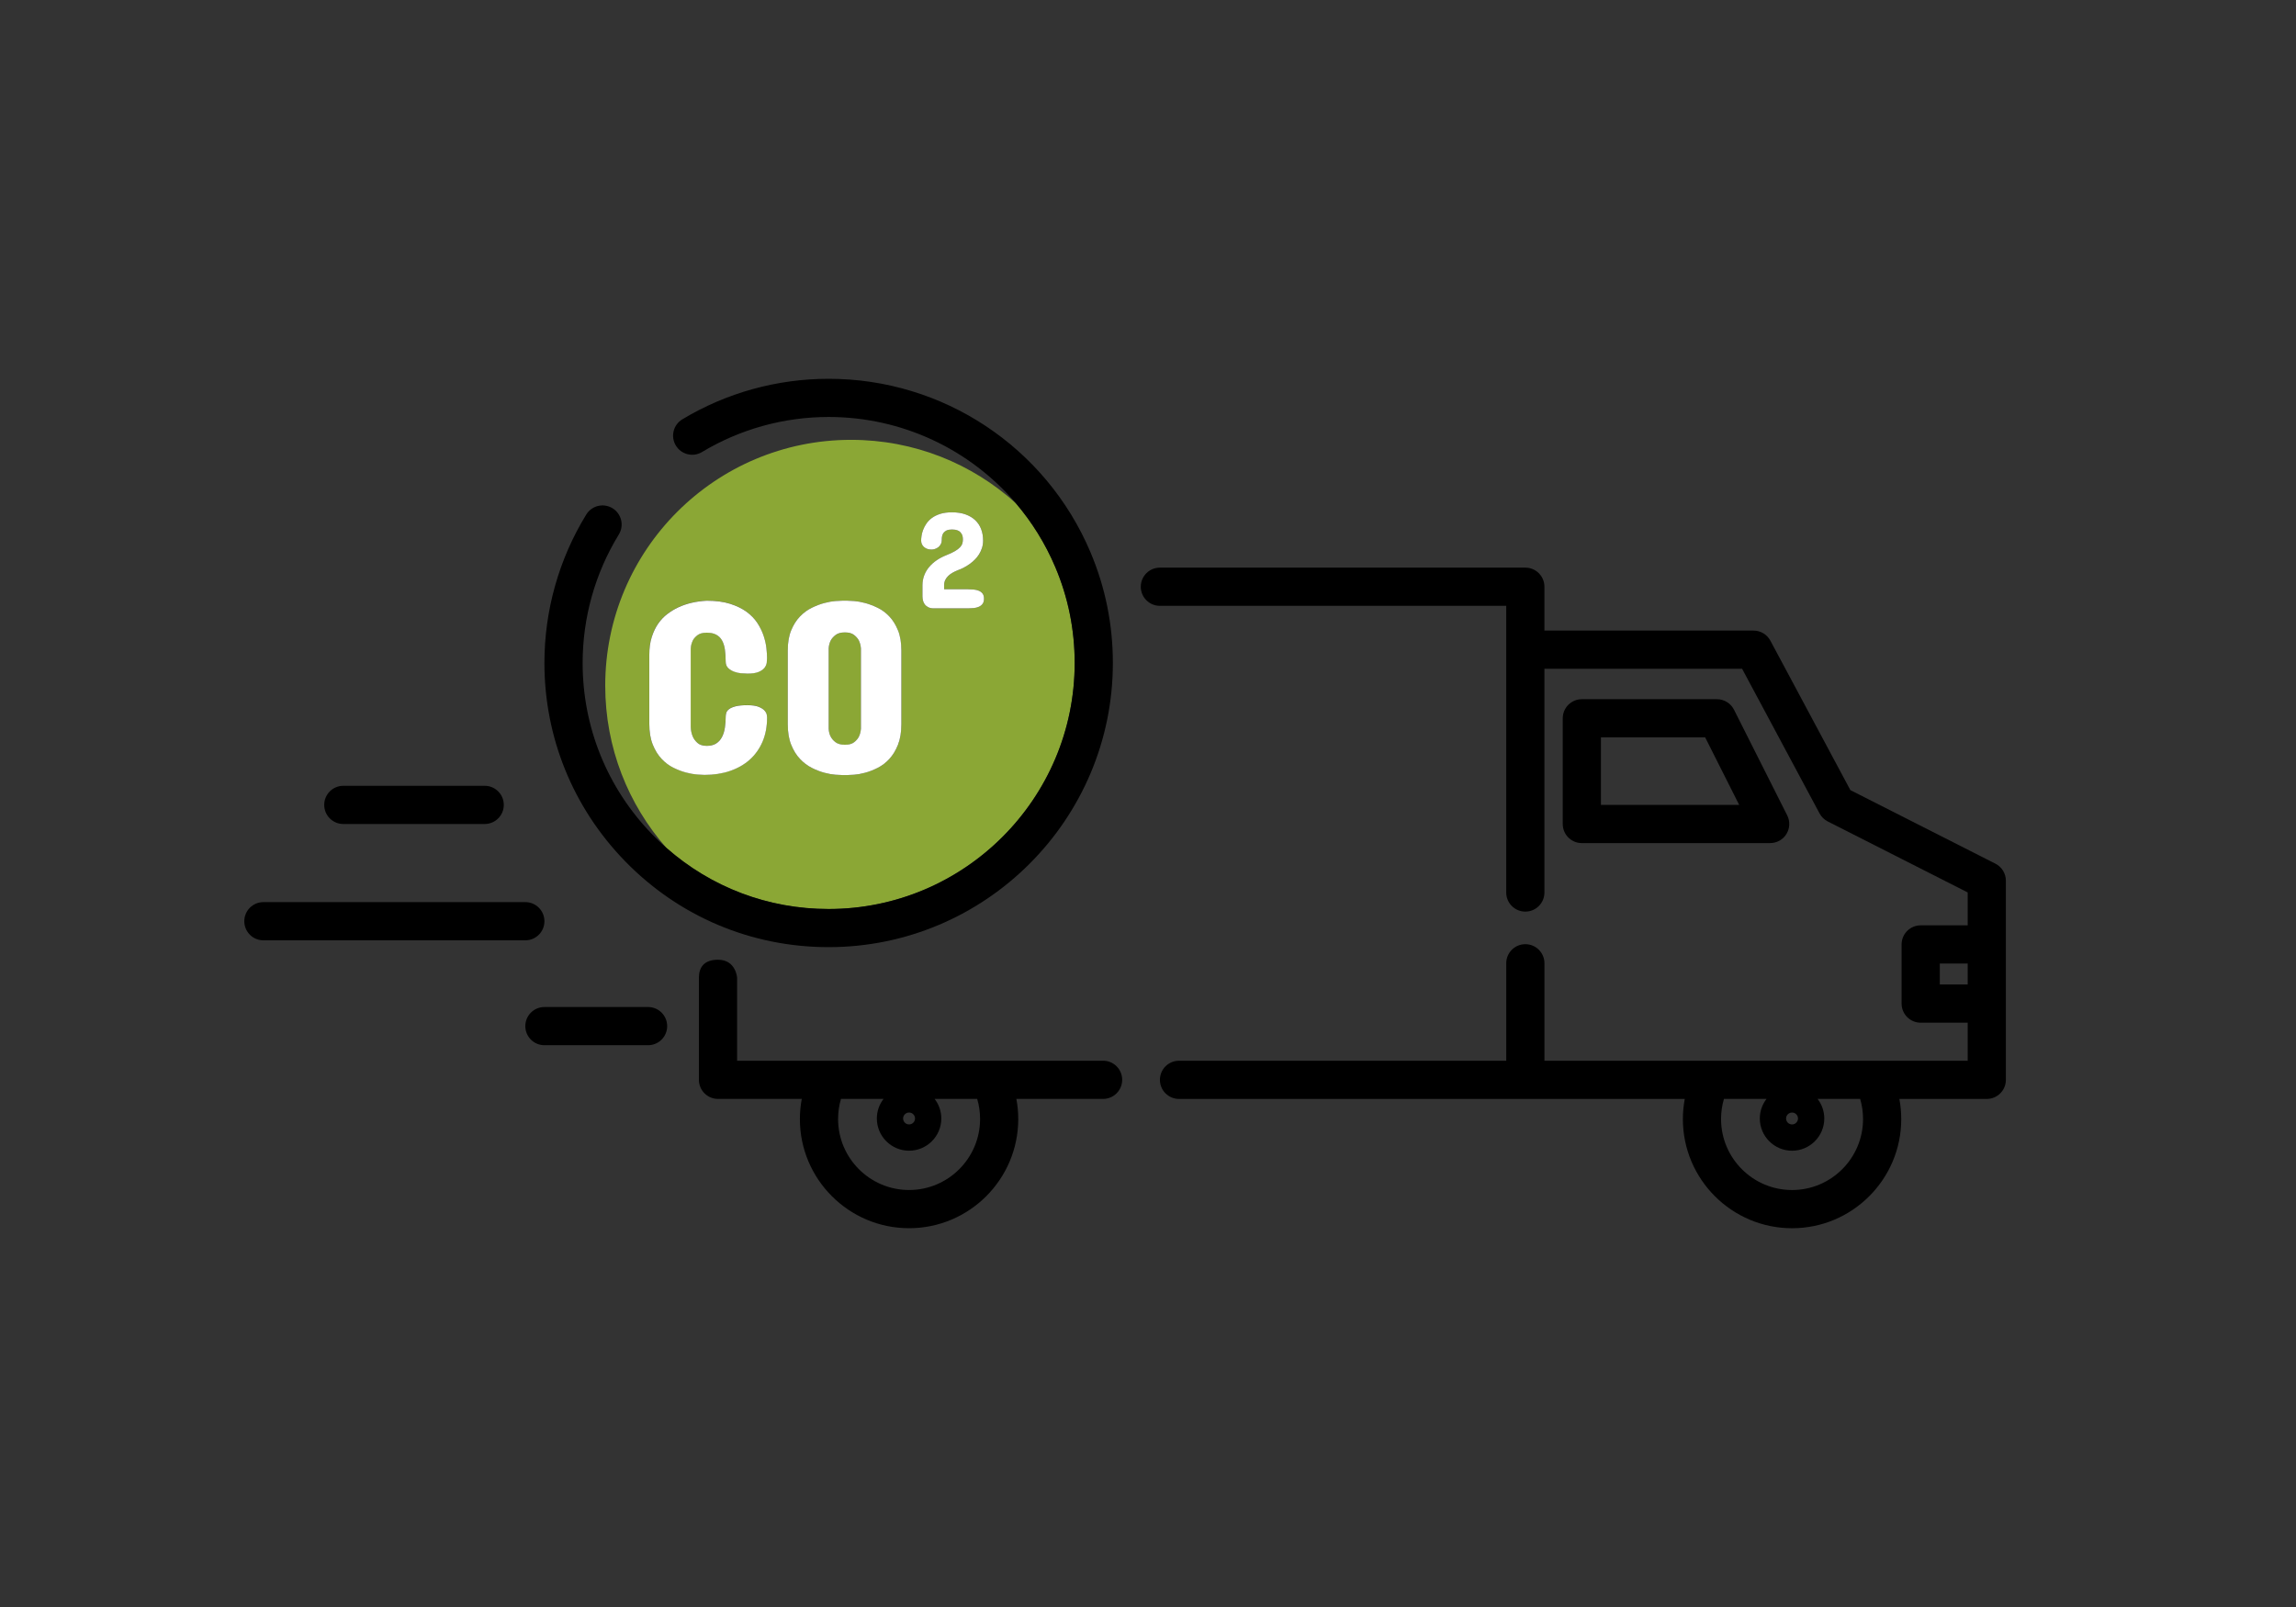 <?xml version="1.0" encoding="UTF-8"?><svg id="a" xmlns="http://www.w3.org/2000/svg" viewBox="0 0 1000 700"><rect x="0" y="0" width="1000" height="700" fill="#333333" stroke="none"/><path d="m407.06,478.68c1.82,2.37,2.92,5.32,2.92,8.53,0,7.74-6.3,14.04-14.04,14.04s-14.04-6.3-14.04-14.04c0-3.21,1.1-6.17,2.92-8.53h-18.54c-.84,2.82-1.26,5.76-1.26,8.77,0,17.05,13.87,30.92,30.92,30.92s30.92-13.87,30.92-30.92c0-3.01-.43-5.95-1.26-8.77h-18.54Z" fill="none"/><path d="m395.94,489.8c1.43,0,2.59-1.16,2.59-2.59s-1.16-2.59-2.59-2.59-2.6,1.16-2.6,2.59,1.16,2.59,2.6,2.59Z" fill="none"/><polygon points="742.67 321.21 697.27 321.21 697.27 350.61 757.48 350.61 742.67 321.21" fill="none"/><path d="m791.63,478.68c1.82,2.37,2.92,5.32,2.92,8.53,0,7.74-6.3,14.04-14.04,14.04s-14.04-6.3-14.04-14.04c0-3.21,1.1-6.17,2.92-8.53h-18.54c-.84,2.82-1.26,5.76-1.26,8.77,0,17.05,13.87,30.92,30.92,30.92s30.92-13.87,30.92-30.92c0-3.01-.43-5.95-1.26-8.77h-18.54Z" fill="none"/><rect x="844.85" y="419.7" width="12.15" height="9.14" fill="none"/><path d="m780.51,489.8c1.43,0,2.59-1.16,2.59-2.59s-1.16-2.59-2.59-2.59-2.6,1.16-2.6,2.59,1.16,2.59,2.6,2.59Z" fill="none"/><path d="m869.08,376.21l-63.17-32.04-34.84-65.1c-1.45-2.7-4.27-4.39-7.33-4.39h-91.08v-19.1c0-4.59-3.72-8.32-8.32-8.32h-159.16c-4.59,0-8.32,3.72-8.32,8.32s3.72,8.32,8.32,8.32h150.84v124.87c0,4.59,3.72,8.32,8.32,8.32s8.32-3.72,8.32-8.32v-97.45h86.1l33.73,63.01c.8,1.5,2.05,2.72,3.57,3.49l60.95,30.92v14.33h-20.47c-4.59,0-8.32,3.72-8.32,8.32v25.77c0,4.59,3.72,8.32,8.32,8.32h20.47v16.57h-184.34v-42.45c0-4.59-3.72-8.32-8.32-8.32s-8.32,3.72-8.32,8.32v42.45h-142.52c-4.59,0-8.32,3.72-8.32,8.32s3.72,8.32,8.32,8.32h220.27c-.53,2.87-.82,5.79-.82,8.77,0,26.22,21.33,47.55,47.56,47.55s47.55-21.33,47.55-47.55c0-2.98-.28-5.9-.82-8.77h38.07c4.59,0,8.32-3.72,8.32-8.32v-86.74c0-3.13-1.76-6-4.55-7.42Zm-88.57,108.41c1.43,0,2.59,1.16,2.59,2.59s-1.16,2.59-2.59,2.59-2.6-1.16-2.6-2.59,1.16-2.59,2.6-2.59Zm0,33.75c-17.05,0-30.92-13.87-30.92-30.92,0-3.01.43-5.95,1.26-8.77h18.54c-1.82,2.37-2.92,5.32-2.92,8.53,0,7.74,6.3,14.04,14.04,14.04s14.04-6.3,14.04-14.04c0-3.21-1.1-6.17-2.92-8.53h18.54c.84,2.82,1.26,5.76,1.26,8.77,0,17.05-13.87,30.92-30.92,30.92Zm76.5-89.53h-12.15v-9.14h12.15v9.14Z"/><path d="m770.98,367.24c2.89,0,5.57-1.5,7.08-3.95s1.65-5.52.35-8.1l-23.18-46.04c-1.41-2.81-4.29-4.58-7.43-4.58h-58.84c-4.59,0-8.32,3.72-8.32,8.32v46.04c0,4.59,3.72,8.32,8.32,8.32h82.03Zm-73.71-46.04h45.4l14.81,29.4h-60.21v-29.4Z"/><path d="m149.53,358.93h61.57c4.59,0,8.32-3.72,8.32-8.32s-3.72-8.32-8.32-8.32h-61.57c-4.59,0-8.32,3.72-8.32,8.32s3.72,8.32,8.32,8.32Z"/><path d="m228.8,392.96h-114.08c-4.59,0-8.32,3.72-8.32,8.32s3.72,8.32,8.32,8.32h114.08c4.59,0,8.32-3.72,8.32-8.32s-3.72-8.32-8.32-8.32Z"/><path d="m282.26,438.65h-45.14c-4.59,0-8.32,3.72-8.32,8.32s3.72,8.32,8.32,8.32h45.14c4.59,0,8.32-3.72,8.32-8.32s-3.72-8.32-8.32-8.32Z"/><path d="m480.45,462.04h-159.41v-36.14s-.48-7.85-8.32-7.85c-6,0-8.32,3.25-8.32,7.85v44.46c0,4.59,3.72,8.32,8.32,8.32h36.48c-.53,2.87-.82,5.79-.82,8.77,0,26.22,21.33,47.55,47.56,47.55s47.55-21.33,47.55-47.55c0-2.98-.28-5.9-.82-8.77h37.77c4.59,0,8.32-3.72,8.32-8.32s-3.72-8.32-8.32-8.32Zm-84.51,22.57c1.43,0,2.59,1.16,2.59,2.59s-1.16,2.59-2.59,2.59-2.6-1.16-2.6-2.59,1.16-2.59,2.6-2.59Zm0,33.75c-17.05,0-30.92-13.87-30.92-30.92,0-3.01.43-5.95,1.26-8.77h18.54c-1.82,2.37-2.92,5.32-2.92,8.53,0,7.74,6.3,14.04,14.04,14.04s14.04-6.3,14.04-14.04c0-3.21-1.1-6.17-2.92-8.53h18.54c.84,2.82,1.26,5.76,1.26,8.77,0,17.05-13.87,30.92-30.92,30.92Z"/><path d="m368,324.43c1.72,0,3.04-.36,3.97-1.07.93-.71,1.63-1.52,2.09-2.41.5-1,.81-2.16.91-3.49v-34.98c-.11-1.29-.41-2.45-.91-3.49-.46-.86-1.16-1.65-2.09-2.39-.93-.73-2.25-1.1-3.97-1.1s-3.1.37-4.05,1.1c-.95.73-1.65,1.53-2.12,2.39-.54,1.04-.84,2.2-.91,3.49v34.98c.07,1.32.38,2.49.91,3.49.46.89,1.17,1.7,2.12,2.41.95.72,2.3,1.07,4.05,1.07Z" fill="#8ba735"/><path d="m468.07,288.8c0-14.5-2.85-28.57-8.46-41.8-4.36-10.28-10.2-19.62-17.19-27.82-18.99-17.15-44.14-27.59-71.74-27.59-59.14,0-107.08,47.94-107.08,107.08,0,27.08,10.06,51.81,26.63,70.66,19.56,17.24,44.35,26.64,70.68,26.64,59.09,0,107.16-48.07,107.16-107.16Zm-66.69-55.39c.12-.81.35-1.67.68-2.59.34-.91.81-1.82,1.43-2.73.61-.91,1.42-1.73,2.41-2.47.99-.73,2.2-1.33,3.63-1.78,1.43-.46,3.13-.68,5.11-.68,2.24,0,4.2.3,5.9.91,1.69.6,3.11,1.45,4.23,2.53,1.13,1.08,1.98,2.37,2.56,3.86.58,1.5.86,3.15.86,4.95,0,1.19-.16,2.29-.49,3.3-.33,1.01-.75,1.93-1.28,2.76-.52.83-1.12,1.59-1.8,2.26-.67.67-1.36,1.27-2.05,1.78-1.66,1.23-3.54,2.22-5.62,2.97-.69.28-1.38.61-2.07,1-.68.39-1.29.83-1.83,1.34-.53.51-.97,1.09-1.31,1.75-.34.66-.51,1.42-.51,2.27v1.84h10.34c.83,0,1.66.04,2.5.12.83.08,1.58.26,2.26.53.67.28,1.22.69,1.63,1.23.42.55.62,1.28.62,2.21s-.21,1.7-.62,2.26c-.42.55-.96.98-1.63,1.28-.67.3-1.43.49-2.26.57-.83.08-1.67.12-2.5.12h-14.8c-.99,0-1.81-.16-2.45-.49-.64-.33-1.15-.74-1.53-1.25-.38-.51-.64-1.07-.79-1.69-.15-.62-.22-1.24-.22-1.86v-4.76c0-1.52.25-2.96.76-4.29.5-1.34,1.22-2.56,2.14-3.66.92-1.1,2.02-2.08,3.3-2.96,1.28-.87,2.7-1.61,4.27-2.23,1.56-.61,2.81-1.2,3.74-1.77.93-.56,1.65-1.12,2.16-1.66.51-.54.84-1.09,1-1.65.16-.55.24-1.12.24-1.69,0-1.03-.17-1.84-.52-2.44s-.77-1.03-1.28-1.32c-.51-.29-1.03-.47-1.57-.53-.55-.07-1.01-.1-1.38-.1-.99,0-1.78.14-2.38.43-.59.29-1.05.65-1.35,1.08-.31.44-.51.92-.59,1.44-.09.53-.13,1.03-.13,1.5,0,.77-.15,1.43-.45,1.98-.3.54-.67.99-1.11,1.32-.45.34-.93.58-1.46.74-.53.16-1.01.24-1.44.24-1.35,0-2.44-.37-3.27-1.11-.83-.74-1.25-1.7-1.25-2.87,0-.51.06-1.18.18-1.99Zm-99.7,87.31c.43,1.04,1.12,1.99,2.07,2.84.95.86,2.3,1.29,4.05,1.29s3.06-.35,4.13-1.05c1.07-.7,1.91-1.64,2.52-2.82.61-1.18,1.03-2.54,1.26-4.08.23-1.54.35-3.15.35-4.83,0-.54.09-1.09.27-1.66.18-.57.59-1.1,1.23-1.58.64-.48,1.59-.88,2.84-1.21,1.25-.32,2.95-.48,5.1-.48s3.8.24,4.96.73c1.16.48,2.01,1.04,2.55,1.66.53.63.85,1.23.94,1.82.09.59.13.98.13,1.15,0,3.94-.66,7.45-1.98,10.54-1.32,3.09-3.19,5.71-5.61,7.86-2.42,2.15-5.29,3.78-8.64,4.91-3.34,1.13-7.02,1.69-11.03,1.69-.64,0-1.69-.05-3.14-.16-1.45-.11-3.07-.39-4.85-.86-1.79-.46-3.63-1.16-5.53-2.09-1.9-.93-3.62-2.23-5.18-3.89-1.56-1.66-2.84-3.74-3.84-6.22-1-2.49-1.5-5.52-1.5-9.1v-29.94c0-2.93.36-5.53,1.07-7.78.71-2.25,1.65-4.21,2.82-5.88,1.16-1.66,2.49-3.06,4-4.18,1.5-1.13,3.04-2.07,4.61-2.82,3.65-1.72,7.81-2.7,12.5-2.95,3.93,0,7.32.45,10.17,1.34,2.84.89,5.24,2.06,7.19,3.49,1.95,1.43,3.51,3.05,4.69,4.85,1.18,1.81,2.08,3.64,2.71,5.5.63,1.86,1.04,3.65,1.23,5.36.2,1.72.29,3.2.29,4.45,0,.54-.04,1.19-.13,1.96-.09.77-.4,1.51-.94,2.23-.54.72-1.39,1.32-2.55,1.82-1.16.5-2.82.75-4.96.75-.71,0-1.61-.04-2.68-.14-1.07-.09-2.11-.32-3.11-.7-1-.38-1.86-.91-2.58-1.61-.71-.7-1.07-1.67-1.07-2.92,0-1.93-.12-3.67-.35-5.2-.23-1.54-.65-2.84-1.26-3.92-.61-1.07-1.45-1.9-2.52-2.47-1.07-.57-2.45-.86-4.13-.86s-3.1.37-4.05,1.1-1.64,1.53-2.07,2.39c-.5,1.04-.79,2.2-.86,3.49v34.02c.07,1.58.36,2.95.86,4.13Zm51.91,13.76c-1.88-.95-3.6-2.24-5.15-3.89-1.56-1.65-2.84-3.7-3.84-6.17-1-2.47-1.5-5.47-1.5-9.01v-32.08c0-3.43.5-6.36,1.5-8.77,1-2.42,2.28-4.43,3.84-6.04,1.55-1.61,3.27-2.87,5.15-3.78,1.88-.91,3.7-1.6,5.47-2.07,1.77-.46,3.37-.75,4.8-.86,1.43-.11,2.49-.16,3.17-.16h1.82c.68,0,1.73.05,3.17.16,1.43.11,3.02.39,4.77.86,1.75.46,3.57,1.15,5.45,2.07,1.88.91,3.58,2.17,5.1,3.78,1.52,1.61,2.77,3.62,3.76,6.04.98,2.41,1.48,5.34,1.48,8.77v32.08c0,3.54-.49,6.55-1.48,9.01-.98,2.47-2.23,4.53-3.76,6.17-1.52,1.65-3.22,2.94-5.1,3.89-1.88.95-3.69,1.65-5.45,2.12-1.75.47-3.34.75-4.77.86-1.43.11-2.49.16-3.17.16h-1.82c-.68,0-1.74-.05-3.17-.16-1.43-.11-3.03-.39-4.8-.86-1.77-.46-3.59-1.17-5.47-2.12Z" fill="#8ba735"/><path d="m301.68,279.09c.43-.86,1.12-1.65,2.07-2.39s2.3-1.1,4.05-1.1,3.06.29,4.13.86c1.07.57,1.91,1.39,2.52,2.47.61,1.07,1.03,2.38,1.26,3.92.23,1.54.35,3.27.35,5.2,0,1.25.36,2.23,1.07,2.92.72.7,1.58,1.23,2.58,1.61,1,.38,2.04.61,3.11.7,1.07.09,1.97.14,2.68.14,2.15,0,3.8-.25,4.96-.75,1.16-.5,2.01-1.11,2.55-1.82.53-.71.85-1.46.94-2.23.09-.77.13-1.42.13-1.96,0-1.25-.1-2.74-.29-4.45-.2-1.72-.61-3.5-1.23-5.36-.63-1.86-1.53-3.69-2.71-5.5-1.18-1.8-2.74-3.42-4.69-4.85-1.95-1.43-4.35-2.59-7.19-3.49-2.84-.89-6.23-1.34-10.17-1.34-4.69.25-8.85,1.23-12.5,2.95-1.58.75-3.11,1.69-4.61,2.82-1.5,1.13-2.84,2.52-4,4.18-1.16,1.66-2.1,3.62-2.82,5.88-.72,2.25-1.07,4.85-1.07,7.78v29.94c0,3.58.5,6.61,1.5,9.1,1,2.49,2.28,4.56,3.84,6.22,1.56,1.66,3.28,2.96,5.18,3.89,1.9.93,3.74,1.63,5.53,2.09,1.79.47,3.41.75,4.85.86,1.45.11,2.49.16,3.14.16,4.01,0,7.68-.56,11.03-1.69,3.34-1.13,6.22-2.76,8.64-4.91,2.41-2.15,4.28-4.77,5.61-7.86,1.32-3.09,1.98-6.61,1.98-10.54,0-.18-.04-.56-.13-1.15-.09-.59-.4-1.2-.94-1.82-.54-.63-1.39-1.18-2.55-1.66-1.16-.48-2.82-.73-4.96-.73s-3.84.16-5.1.48c-1.25.32-2.2.73-2.84,1.21-.64.48-1.05,1.01-1.23,1.58-.18.57-.27,1.13-.27,1.66,0,1.68-.12,3.29-.35,4.83-.23,1.54-.65,2.9-1.26,4.08-.61,1.18-1.45,2.12-2.52,2.82-1.07.7-2.45,1.05-4.13,1.05s-3.1-.43-4.05-1.29c-.95-.86-1.64-1.8-2.07-2.84-.5-1.18-.79-2.56-.86-4.13v-34.02c.07-1.29.36-2.45.86-3.49Z" fill="#fff"/><path d="m367.03,337.62h1.82c.68,0,1.73-.05,3.17-.16,1.43-.11,3.02-.39,4.77-.86,1.75-.46,3.57-1.17,5.45-2.12,1.88-.95,3.58-2.24,5.1-3.89,1.52-1.65,2.77-3.7,3.76-6.17.98-2.47,1.48-5.47,1.48-9.01v-32.08c0-3.43-.49-6.36-1.48-8.77-.98-2.42-2.23-4.43-3.76-6.04-1.52-1.61-3.22-2.87-5.1-3.78-1.88-.91-3.69-1.6-5.45-2.07-1.75-.46-3.34-.75-4.77-.86-1.43-.11-2.49-.16-3.17-.16h-1.82c-.68,0-1.74.05-3.17.16-1.43.11-3.03.39-4.8.86-1.77.46-3.59,1.15-5.47,2.07-1.88.91-3.6,2.17-5.15,3.78-1.56,1.61-2.84,3.62-3.84,6.04-1,2.41-1.5,5.34-1.5,8.77v32.08c0,3.54.5,6.55,1.5,9.01,1,2.47,2.28,4.53,3.84,6.17,1.55,1.65,3.27,2.94,5.15,3.89,1.88.95,3.7,1.65,5.47,2.12,1.77.47,3.37.75,4.8.86,1.43.11,2.49.16,3.17.16Zm-5.2-16.69c-.54-1-.84-2.16-.91-3.49v-34.98c.07-1.29.38-2.45.91-3.49.46-.86,1.17-1.65,2.12-2.39.95-.73,2.3-1.1,4.05-1.1s3.04.37,3.97,1.1c.93.73,1.63,1.53,2.09,2.39.5,1.04.81,2.2.91,3.49v34.98c-.11,1.32-.41,2.49-.91,3.49-.46.89-1.16,1.7-2.09,2.41-.93.72-2.25,1.07-3.97,1.07s-3.1-.36-4.05-1.07c-.95-.71-1.65-1.52-2.12-2.41Z" fill="#fff"/><path d="m402.45,238.27c.83.74,1.92,1.11,3.27,1.11.44,0,.92-.08,1.44-.24.52-.16,1.01-.41,1.46-.74.45-.34.82-.78,1.11-1.32.3-.55.45-1.2.45-1.98,0-.48.04-.98.13-1.5.09-.53.29-1,.59-1.44.31-.43.76-.8,1.35-1.08.59-.29,1.39-.43,2.38-.43.38,0,.84.03,1.38.1.54.07,1.07.25,1.57.53.51.29.93.73,1.28,1.32s.52,1.41.52,2.44c0,.58-.08,1.14-.24,1.69-.16.56-.49,1.11-1,1.65-.51.55-1.22,1.1-2.16,1.66-.93.56-2.18,1.15-3.74,1.77-1.57.61-2.99,1.36-4.27,2.23-1.28.87-2.38,1.86-3.3,2.96-.92,1.1-1.64,2.32-2.14,3.66-.51,1.34-.76,2.77-.76,4.29v4.76c0,.62.07,1.23.22,1.86.15.62.41,1.19.79,1.69.38.51.89.92,1.53,1.25.64.33,1.46.49,2.45.49h14.8c.83,0,1.66-.04,2.5-.12.83-.08,1.58-.27,2.26-.57.67-.3,1.22-.72,1.63-1.28.42-.55.62-1.31.62-2.26s-.21-1.67-.62-2.21c-.42-.54-.96-.96-1.63-1.23-.67-.28-1.43-.46-2.26-.53-.83-.08-1.67-.12-2.5-.12h-10.34v-1.84c0-.85.17-1.61.51-2.27.34-.66.77-1.25,1.31-1.75.54-.51,1.14-.95,1.83-1.34.68-.39,1.37-.72,2.07-1,2.08-.75,3.95-1.74,5.62-2.97.69-.52,1.38-1.11,2.05-1.78.67-.67,1.27-1.43,1.8-2.26.52-.83.95-1.75,1.28-2.76.33-1.01.49-2.11.49-3.3,0-1.8-.29-3.45-.86-4.95-.57-1.5-1.43-2.78-2.56-3.86-1.13-1.08-2.54-1.92-4.23-2.53-1.69-.6-3.66-.91-5.9-.91-1.98,0-3.69.23-5.11.68-1.43.46-2.64,1.05-3.63,1.78-.99.73-1.79,1.56-2.41,2.47-.62.91-1.09,1.82-1.43,2.73-.34.91-.56,1.77-.68,2.59-.12.81-.18,1.48-.18,1.99,0,1.17.42,2.13,1.25,2.87Z" fill="#fff"/><path d="m474.93,240.5c-19.45-45.86-64.2-75.5-114.02-75.5-22.49,0-44.53,6.1-63.72,17.65-3.94,2.37-5.21,7.48-2.84,11.41,2.36,3.93,7.47,5.21,11.41,2.84,16.61-9.99,35.68-15.27,55.15-15.27,31.95,0,61.5,14.09,81.51,37.54,7,8.2,12.83,17.54,17.19,27.82,5.62,13.24,8.46,27.3,8.46,41.8,0,59.09-48.07,107.16-107.16,107.16-26.33,0-51.12-9.4-70.68-26.64-2.1-1.85-4.14-3.79-6.11-5.82,0,0,0,0,0,0-19.58-20.13-30.36-46.65-30.36-74.7,0-19.8,5.45-39.15,15.76-55.96,2.4-3.91,1.18-9.04-2.74-11.44-3.92-2.4-9.04-1.17-11.44,2.74-11.92,19.43-18.22,41.78-18.22,64.65,0,32.4,12.46,63.04,35.07,86.29,0,0,0,0,0,.01,23.52,24.18,55.03,37.49,88.71,37.49,68.26,0,123.8-55.53,123.8-123.79,0-16.75-3.29-33-9.78-48.3Z"/></svg>